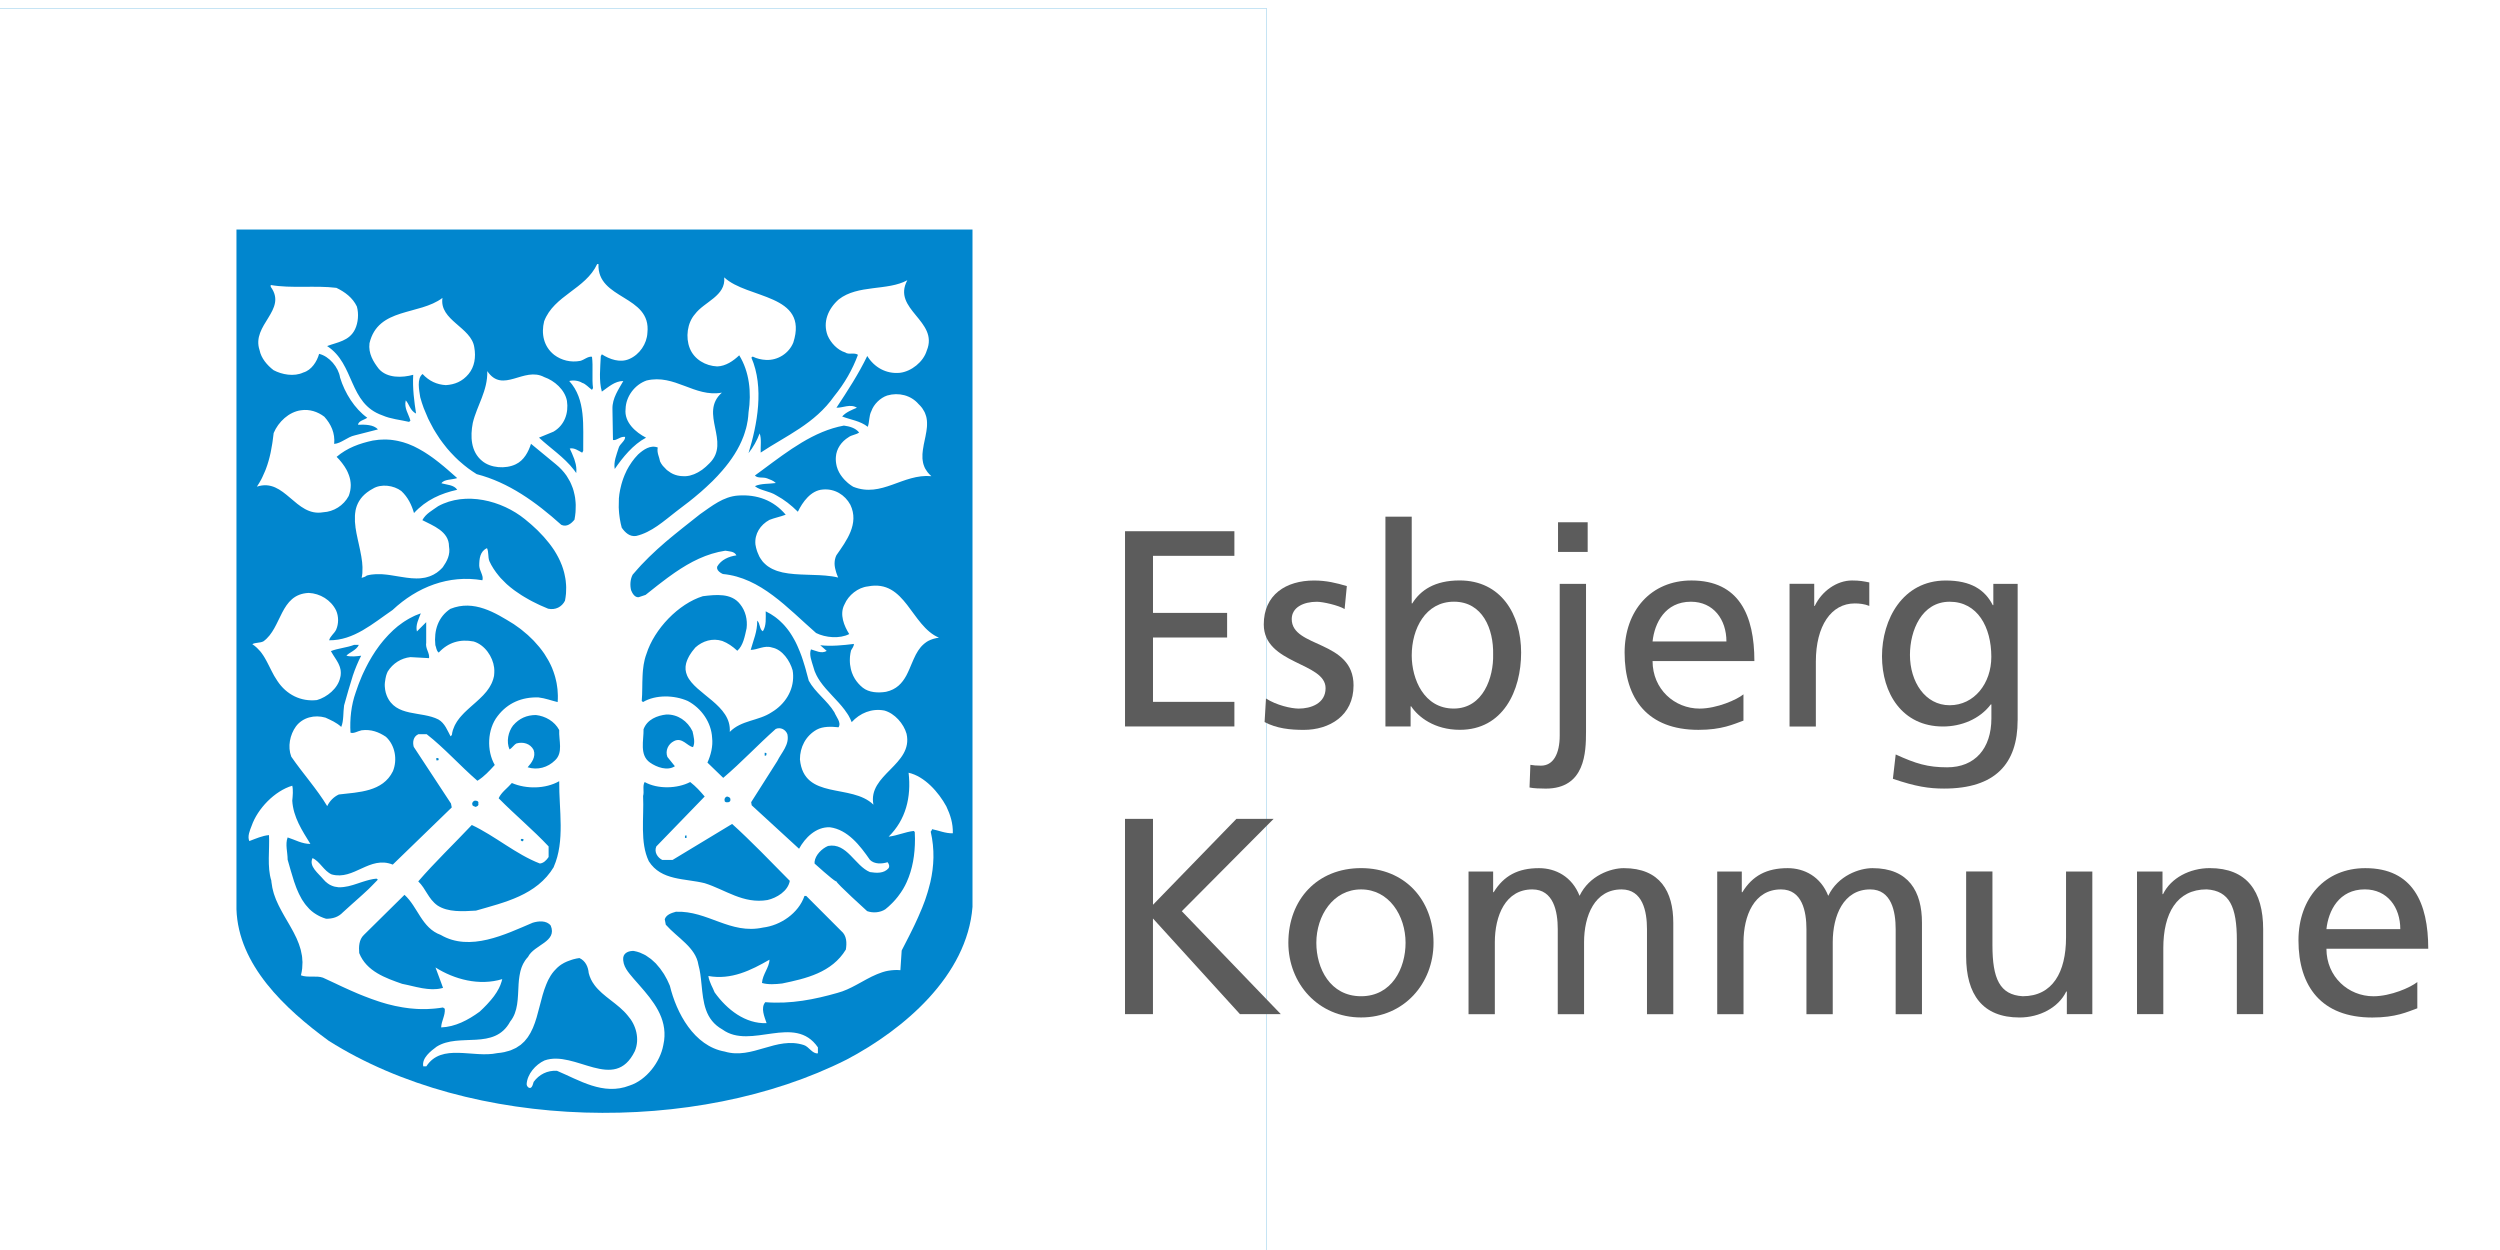<svg width="300" height="150" viewBox="0 0 300 150" fill="none" xmlns="http://www.w3.org/2000/svg">
<rect x="0" y="0" width="300" height="150" fill="#333333" stroke="none"/>
<g clip-path="url(#clip0_1862_243)">
<rect width="300" height="150" fill="white"/>
<rect width="159" height="159" transform="translate(-7 1)" fill="#0186CE"/>
<path d="M-7 1H152V160H-7V1ZM28.375 27.544V109.107C28.593 115.806 34.171 121.035 39.45 124.899C56.62 135.737 83.513 136.267 101.611 127.143C108.473 123.528 116.052 117.084 116.7 108.826V88.505V68.185V27.544H28.375Z" fill="white"/>
<path d="M111.823 99.495C112.633 99.651 113.468 100.025 114.34 99.994C114.372 98.785 114.029 97.757 113.561 96.766C112.633 95.058 110.95 93.163 109.031 92.727C109.373 95.675 108.688 98.38 106.637 100.399C107.691 100.274 108.594 99.838 109.648 99.713L109.772 99.838C109.785 100.106 109.791 100.374 109.797 100.642C109.797 100.661 109.797 100.686 109.797 100.704C109.797 102.549 109.51 104.294 108.806 105.846C108.682 106.127 108.538 106.401 108.382 106.663C108.382 106.675 108.37 106.681 108.364 106.694C108.202 106.962 108.027 107.223 107.834 107.473C107.797 107.523 107.765 107.566 107.728 107.616C107.535 107.859 107.335 108.096 107.111 108.32C107.074 108.364 107.03 108.401 106.986 108.445C106.749 108.682 106.506 108.906 106.232 109.118C105.609 109.523 104.743 109.585 104.057 109.336C104.057 109.336 100.361 105.989 100.361 105.753H100.299C99.919 105.591 97.75 103.627 97.75 103.627V103.409C97.843 102.605 98.623 101.826 99.364 101.515C101.633 101.078 102.592 103.908 104.394 104.649C105.173 104.774 106.07 104.836 106.631 104.182C106.787 103.933 106.662 103.652 106.506 103.465C105.821 103.683 104.923 103.715 104.394 103.185C103.216 101.477 101.726 99.551 99.582 99.271C97.906 99.209 96.603 100.542 95.886 101.851L90.203 96.635L90.14 96.261L93.275 91.325C93.774 90.303 94.765 89.368 94.484 88.096C94.266 87.535 93.649 87.224 93.088 87.473C90.913 89.399 88.987 91.481 86.787 93.344L84.893 91.512C85.298 90.608 85.572 89.555 85.454 88.533C85.36 86.7 84.182 84.993 82.537 84.12C80.923 83.403 78.685 83.341 77.165 84.245L77.009 84.12C77.052 83.621 77.065 83.104 77.071 82.593C77.077 82.101 77.083 81.608 77.108 81.122C77.108 81.004 77.121 80.885 77.127 80.761C77.133 80.655 77.139 80.549 77.152 80.443C77.165 80.306 77.183 80.175 77.202 80.038C77.214 79.944 77.221 79.851 77.239 79.757C77.264 79.614 77.295 79.471 77.326 79.327C77.345 79.253 77.358 79.172 77.376 79.097C77.432 78.885 77.495 78.673 77.576 78.467C78.511 75.488 81.427 72.441 84.344 71.543C85.896 71.356 87.76 71.138 88.813 72.503C89.467 73.313 89.716 74.366 89.592 75.388C89.374 76.355 89.187 77.47 88.476 78.093C87.915 77.564 87.329 77.165 86.675 76.915C85.497 76.541 84.313 76.915 83.447 77.695C83.303 77.856 83.172 78.019 83.06 78.174C83.023 78.224 82.992 78.274 82.954 78.324C82.879 78.424 82.811 78.53 82.755 78.629C82.718 78.685 82.693 78.742 82.661 78.798C82.612 78.885 82.568 78.972 82.531 79.059C82.506 79.115 82.481 79.172 82.462 79.221C82.431 79.302 82.4 79.39 82.375 79.465C82.362 79.514 82.344 79.57 82.331 79.62C82.312 79.701 82.3 79.782 82.287 79.863C82.287 79.907 82.275 79.957 82.269 80.001C82.269 80.088 82.269 80.175 82.269 80.262C82.269 80.293 82.269 80.325 82.269 80.362C82.281 80.48 82.3 80.593 82.331 80.705C82.331 80.723 82.344 80.748 82.35 80.767C82.375 80.854 82.406 80.948 82.443 81.035C82.443 81.041 82.443 81.054 82.45 81.06C83.428 83.304 87.797 84.619 87.573 87.828C88.969 86.401 91.019 86.526 92.602 85.466C94.191 84.519 95.232 82.886 95.176 81.06C95.176 80.854 95.151 80.649 95.114 80.437C94.802 79.321 93.905 77.95 92.658 77.707C91.73 77.395 90.888 77.987 90.084 77.987C90.396 76.841 90.894 75.781 90.863 74.479C91.237 74.79 91.112 75.532 91.543 75.75C91.979 75.096 91.885 74.136 91.885 73.357C92.091 73.457 92.284 73.562 92.471 73.675C92.534 73.712 92.596 73.756 92.652 73.793C92.77 73.868 92.895 73.949 93.007 74.03C93.076 74.08 93.138 74.136 93.207 74.186C93.306 74.26 93.406 74.341 93.493 74.422C93.562 74.479 93.624 74.541 93.686 74.603C93.774 74.684 93.861 74.765 93.936 74.846C93.998 74.915 94.06 74.983 94.123 75.046C94.198 75.127 94.272 75.214 94.341 75.301C94.403 75.37 94.459 75.445 94.515 75.519C94.584 75.607 94.653 75.694 94.715 75.787C94.771 75.862 94.821 75.943 94.871 76.018C94.933 76.112 94.989 76.199 95.045 76.292C95.095 76.373 95.145 76.454 95.188 76.535C95.245 76.629 95.294 76.728 95.35 76.822C95.394 76.903 95.438 76.984 95.481 77.071C95.531 77.171 95.581 77.271 95.625 77.37C95.662 77.451 95.706 77.539 95.737 77.62C95.781 77.726 95.824 77.825 95.868 77.931C95.905 78.019 95.936 78.1 95.974 78.181C96.017 78.287 96.055 78.399 96.098 78.505C96.129 78.586 96.161 78.667 96.192 78.754C96.229 78.872 96.273 78.985 96.31 79.103C96.335 79.178 96.36 79.259 96.385 79.334C96.429 79.471 96.466 79.602 96.51 79.739C96.528 79.795 96.547 79.857 96.566 79.913C96.622 80.1 96.678 80.287 96.728 80.474C96.728 80.48 96.728 80.487 96.728 80.493C96.84 80.892 96.946 81.291 97.052 81.683C97.831 83.11 99.283 84.076 100.124 85.472C100.343 86.033 100.997 86.713 100.623 87.274C99.757 87.18 98.76 87.149 98.012 87.554C96.678 88.302 95.992 89.667 95.992 91.125C96.46 96.061 102.169 93.98 104.811 96.56C104.094 92.926 109.623 91.78 108.787 88.053C108.445 86.844 107.36 85.597 106.114 85.261C104.593 84.98 103.197 85.572 102.2 86.657C102.1 86.395 101.982 86.139 101.838 85.89C101.739 85.716 101.62 85.553 101.502 85.391C101.452 85.323 101.408 85.248 101.358 85.18C100.473 84.002 99.246 82.967 98.411 81.758C98.404 81.746 98.398 81.739 98.392 81.727C98.236 81.496 98.087 81.259 97.968 81.01C97.918 80.904 97.868 80.798 97.825 80.692C97.8 80.636 97.775 80.58 97.75 80.518C97.688 80.35 97.638 80.181 97.594 80.007C97.407 79.352 97.064 78.579 97.314 77.925C97.906 78.081 98.554 78.486 99.208 78.112L98.429 77.427C99.669 77.582 101.253 77.427 102.468 77.271C102.468 77.582 102.25 77.8 102.125 78.05C102.063 78.293 102.025 78.536 102 78.773C101.994 78.847 101.994 78.922 101.988 78.997C101.982 79.165 101.975 79.327 101.988 79.489C101.988 79.57 102 79.651 102.007 79.733C102.025 79.894 102.05 80.05 102.088 80.206C102.1 80.275 102.113 80.35 102.138 80.418C102.194 80.63 102.268 80.842 102.368 81.047V81.06C102.43 81.197 102.505 81.328 102.586 81.459C102.829 81.845 103.141 82.207 103.527 82.518C104.275 83.11 105.36 83.173 106.319 83.017C107.578 82.743 108.264 81.976 108.763 81.06C108.819 80.96 108.868 80.854 108.918 80.748C108.918 80.742 108.925 80.73 108.931 80.723C109.012 80.561 109.087 80.393 109.155 80.231C109.174 80.187 109.193 80.138 109.211 80.094C109.274 79.944 109.342 79.789 109.404 79.639C109.473 79.483 109.535 79.334 109.604 79.178C109.623 79.134 109.641 79.091 109.66 79.053C109.729 78.897 109.803 78.748 109.878 78.598C109.878 78.586 109.891 78.579 109.891 78.567C109.972 78.417 110.053 78.274 110.146 78.131C110.171 78.093 110.19 78.062 110.215 78.025C110.308 77.888 110.402 77.757 110.508 77.632C110.508 77.632 110.514 77.626 110.52 77.62C110.626 77.495 110.751 77.383 110.875 77.271C110.906 77.246 110.938 77.215 110.975 77.19C111.106 77.084 111.243 76.99 111.399 76.903C111.399 76.903 111.399 76.903 111.405 76.903C111.561 76.822 111.735 76.753 111.916 76.691C111.96 76.679 112.01 76.66 112.059 76.647C112.253 76.591 112.452 76.548 112.676 76.523C109.323 75.096 108.669 69.474 104.138 70.371C102.96 70.496 101.807 71.425 101.346 72.515C100.692 73.725 101.315 75.152 101.907 76.087C100.76 76.679 99.052 76.523 97.931 75.962C94.484 72.952 91.287 69.318 86.75 68.882C86.663 68.844 86.55 68.788 86.444 68.714C86.332 68.639 86.22 68.539 86.145 68.427C86.145 68.421 86.133 68.415 86.127 68.402C86.095 68.352 86.083 68.302 86.064 68.246C86.064 68.234 86.052 68.221 86.052 68.203C86.039 68.134 86.052 68.059 86.07 67.978C86.538 67.168 87.466 66.769 88.37 66.644C88.121 66.146 87.529 66.177 87.037 66.084C84.799 66.42 82.848 67.43 80.997 68.701C80.972 68.72 80.941 68.739 80.916 68.757C80.38 69.125 79.857 69.518 79.34 69.916C79.196 70.022 79.059 70.135 78.916 70.241C78.43 70.621 77.95 71.001 77.47 71.387L76.629 71.668C76.161 71.699 75.881 71.2 75.731 70.826C75.575 70.203 75.638 69.493 75.918 68.963C76.117 68.726 76.323 68.496 76.529 68.265C76.666 68.109 76.797 67.96 76.94 67.81C77.115 67.629 77.289 67.448 77.464 67.274C77.607 67.131 77.744 66.987 77.887 66.844C78.068 66.669 78.255 66.495 78.442 66.32C78.585 66.189 78.729 66.052 78.872 65.915C79.065 65.741 79.265 65.573 79.458 65.398C79.601 65.273 79.738 65.149 79.882 65.024C80.094 64.843 80.306 64.669 80.517 64.494C80.648 64.388 80.779 64.276 80.91 64.17C81.159 63.971 81.403 63.771 81.652 63.572C81.751 63.491 81.851 63.41 81.945 63.335C82.636 62.78 83.328 62.245 84.008 61.702C85.435 60.711 86.8 59.59 88.57 59.465C90.838 59.309 92.82 60.026 94.285 61.765C93.63 62.014 92.951 62.139 92.328 62.388C91.243 62.98 90.527 64.064 90.651 65.336C90.695 65.622 90.763 65.884 90.844 66.127C90.869 66.208 90.907 66.277 90.932 66.352C90.994 66.507 91.056 66.657 91.125 66.794C91.169 66.875 91.218 66.944 91.262 67.018C91.337 67.137 91.412 67.249 91.493 67.349C91.549 67.417 91.605 67.48 91.667 67.542C91.754 67.635 91.848 67.723 91.941 67.797C92.01 67.854 92.072 67.903 92.141 67.953C92.247 68.028 92.353 68.09 92.459 68.153C92.534 68.19 92.602 68.234 92.677 68.271C92.795 68.327 92.926 68.383 93.051 68.433C93.119 68.458 93.188 68.489 93.263 68.514C93.418 68.564 93.574 68.608 93.736 68.645C93.792 68.658 93.842 68.676 93.898 68.689C93.905 68.689 93.917 68.689 93.923 68.695C95.718 69.081 97.918 68.882 99.751 69.15C99.769 69.15 99.794 69.15 99.819 69.156C100.081 69.194 100.336 69.243 100.579 69.306C100.498 69.112 100.411 68.907 100.343 68.683C100.293 68.539 100.255 68.39 100.224 68.234C100.218 68.196 100.212 68.159 100.199 68.115C100.174 67.966 100.149 67.81 100.149 67.66C100.149 67.654 100.149 67.648 100.149 67.642C100.149 67.486 100.162 67.336 100.187 67.187C100.187 67.149 100.199 67.112 100.212 67.075C100.249 66.925 100.293 66.775 100.368 66.632C101.577 64.893 103.128 62.843 102.044 60.574C101.39 59.365 100.149 58.617 98.753 58.742C97.295 58.835 96.298 60.263 95.743 61.409C94.933 60.605 94.098 59.951 93.169 59.452C92.359 58.923 91.181 58.86 90.589 58.337C91.337 57.994 92.266 58.087 93.101 57.963C92.789 57.651 92.415 57.558 92.047 57.402C91.58 57.215 90.901 57.433 90.589 57.059C90.901 56.835 91.212 56.604 91.524 56.374C91.543 56.361 91.561 56.342 91.58 56.33C94.621 54.08 97.656 51.737 101.265 51.07C101.944 51.163 102.661 51.35 103.097 51.905C102.692 52.185 102.2 52.185 101.826 52.466C100.96 52.996 100.368 53.862 100.305 54.828C100.287 55.002 100.293 55.171 100.305 55.339C100.305 55.383 100.311 55.426 100.318 55.47C100.336 55.613 100.355 55.75 100.392 55.888C100.392 55.912 100.399 55.931 100.405 55.956C100.436 56.087 100.48 56.212 100.53 56.336C100.536 56.355 100.548 56.367 100.555 56.386C100.636 56.586 100.735 56.772 100.854 56.953C100.872 56.978 100.891 57.003 100.91 57.034C101.016 57.184 101.122 57.327 101.246 57.464C101.29 57.514 101.34 57.564 101.383 57.614C101.489 57.726 101.608 57.832 101.72 57.932C101.77 57.975 101.813 58.013 101.87 58.056C102.038 58.187 102.206 58.306 102.387 58.412C105.802 59.776 108.32 56.828 111.767 57.14C111.598 56.997 111.461 56.847 111.336 56.698C111.299 56.648 111.268 56.598 111.231 56.554C111.156 56.455 111.087 56.349 111.031 56.243C110.994 56.174 110.963 56.106 110.931 56.037C110.888 55.937 110.857 55.844 110.825 55.744C110.801 55.676 110.782 55.601 110.769 55.532C110.744 55.432 110.732 55.327 110.719 55.227C110.713 55.158 110.701 55.09 110.695 55.015C110.688 54.909 110.688 54.797 110.695 54.691C110.695 54.622 110.695 54.56 110.695 54.491C110.701 54.367 110.713 54.248 110.732 54.124C110.732 54.068 110.744 54.011 110.751 53.955C110.776 53.787 110.807 53.613 110.838 53.444C110.838 53.438 110.838 53.426 110.838 53.419C110.882 53.189 110.931 52.965 110.981 52.734C111.006 52.603 111.037 52.478 111.062 52.347C111.075 52.273 111.087 52.204 111.1 52.129C111.125 52.017 111.143 51.905 111.162 51.793C111.174 51.718 111.181 51.643 111.193 51.568C111.206 51.462 111.218 51.356 111.231 51.251C111.231 51.176 111.237 51.095 111.243 51.02C111.243 50.914 111.243 50.814 111.243 50.708C111.243 50.634 111.237 50.559 111.231 50.478C111.218 50.378 111.206 50.272 111.187 50.172C111.174 50.098 111.162 50.029 111.137 49.954C111.112 49.848 111.069 49.749 111.031 49.649C111.006 49.58 110.981 49.512 110.95 49.449C110.894 49.337 110.825 49.231 110.757 49.125C110.719 49.069 110.688 49.013 110.651 48.957C110.526 48.795 110.389 48.639 110.221 48.483C109.317 47.43 107.828 47.056 106.463 47.461C105.628 47.742 104.849 48.515 104.568 49.325C104.257 49.917 104.35 50.627 104.132 51.219C103.234 50.503 102.081 50.378 101.059 49.979C101.527 49.449 102.206 49.2 102.829 48.926C102.05 48.427 101.122 48.957 100.374 48.926C101.707 46.907 103.041 44.856 104.07 42.718C104.911 44.083 106.338 44.894 107.983 44.738C109.348 44.582 110.807 43.435 111.212 42.07C112.701 38.499 106.986 37.134 108.881 33.626C106.519 34.928 102.954 34.124 100.654 35.925C99.383 37.041 98.697 38.655 99.32 40.275C99.694 41.142 100.498 42.014 101.433 42.295C101.838 42.606 102.518 42.264 102.954 42.575C102.3 44.345 101.34 46.022 100.1 47.542C97.769 50.864 94.322 52.291 91.281 54.311C91.25 53.625 91.405 52.634 91.156 52.011C90.844 52.852 90.377 53.687 89.822 54.373C90.876 50.958 91.717 46.483 90.165 42.912L90.321 42.787C90.82 43.036 91.343 43.161 91.935 43.192C93.331 43.255 94.665 42.413 95.195 41.111C97.089 35.24 89.667 35.894 86.906 33.283C87.124 35.52 84.512 36.199 83.397 37.695C82.468 38.748 82.25 40.487 82.774 41.796C83.303 43.13 84.668 43.909 86.064 43.971C87.086 43.94 87.99 43.317 88.707 42.638C89.916 44.594 90.196 47.075 89.822 49.499C89.804 49.83 89.772 50.154 89.723 50.471C89.716 50.534 89.698 50.596 89.685 50.658C89.642 50.914 89.592 51.17 89.523 51.419C89.511 51.462 89.492 51.506 89.48 51.55C89.405 51.818 89.324 52.08 89.23 52.335C89.23 52.347 89.218 52.366 89.212 52.379C88.657 53.862 87.76 55.221 86.681 56.467C86.307 56.903 85.915 57.321 85.503 57.732C85.472 57.763 85.435 57.801 85.397 57.832C84.974 58.243 84.537 58.648 84.095 59.035C84.07 59.06 84.045 59.078 84.02 59.097C83.565 59.49 83.098 59.876 82.63 60.244C82.618 60.256 82.605 60.263 82.593 60.269C82.113 60.649 81.633 61.011 81.159 61.366C79.639 62.544 78.18 63.884 76.348 64.314C75.569 64.438 75.014 63.908 74.609 63.323C74.516 62.98 74.441 62.637 74.385 62.288C74.366 62.182 74.354 62.076 74.341 61.977C74.304 61.721 74.279 61.459 74.266 61.204C74.26 61.098 74.254 60.986 74.248 60.88C74.242 60.562 74.248 60.244 74.266 59.92C74.266 59.882 74.266 59.845 74.266 59.814C74.291 59.465 74.347 59.11 74.416 58.767C74.435 58.667 74.46 58.574 74.484 58.474C74.541 58.218 74.609 57.969 74.69 57.72C74.721 57.614 74.759 57.514 74.796 57.408C74.896 57.128 75.014 56.853 75.145 56.586C75.17 56.536 75.189 56.48 75.214 56.43C75.376 56.112 75.569 55.806 75.775 55.507C75.793 55.482 75.8 55.457 75.818 55.439C76.043 55.121 76.292 54.822 76.566 54.541C77.214 53.949 78.056 53.363 78.928 53.7C78.804 54.354 79.115 54.816 79.209 55.376C79.296 55.557 79.408 55.738 79.539 55.9C79.583 55.956 79.639 56 79.689 56.056C79.782 56.162 79.882 56.274 79.988 56.367C79.988 56.367 79.994 56.38 80 56.38C80.1 56.467 80.212 56.536 80.318 56.61C80.38 56.648 80.43 56.698 80.493 56.735C80.673 56.841 80.854 56.928 81.035 56.984C81.216 57.047 81.396 57.084 81.571 57.109C81.621 57.115 81.671 57.121 81.72 57.128C81.851 57.14 81.982 57.146 82.113 57.146C82.157 57.146 82.206 57.146 82.25 57.146C82.418 57.134 82.58 57.115 82.749 57.078C82.761 57.078 82.78 57.065 82.799 57.065C82.948 57.028 83.091 56.984 83.228 56.928C83.272 56.91 83.316 56.891 83.366 56.872C83.484 56.822 83.603 56.766 83.715 56.704C83.752 56.685 83.789 56.666 83.827 56.642C83.964 56.56 84.101 56.48 84.232 56.386C84.238 56.386 84.244 56.374 84.251 56.374C84.357 56.299 84.463 56.212 84.562 56.124C84.612 56.087 84.662 56.05 84.706 56.006C84.855 55.875 84.999 55.738 85.136 55.594C87.747 53.021 83.833 49.605 86.625 47.118C83.335 47.711 80.972 44.85 77.588 45.66C76.161 46.159 75.102 47.586 75.07 49.075C74.883 50.69 76.311 51.899 77.526 52.522C75.974 53.332 74.703 54.915 73.768 56.28C73.612 55.414 73.986 54.572 74.235 53.762C74.36 53.264 75.045 52.921 75.014 52.428C74.422 52.335 74.023 52.896 73.556 52.802L73.494 49.075C73.462 47.773 74.242 46.713 74.796 45.722C73.774 45.722 73.026 46.439 72.222 46.994C71.848 45.691 72.035 44.108 72.097 42.737L72.222 42.519C73.151 43.111 74.397 43.572 75.513 43.08C76.753 42.55 77.626 41.248 77.688 39.945C78.187 35.383 71.636 36 71.817 31.687H71.661C70.265 34.697 66.476 35.445 65.298 38.549C64.924 40.039 65.236 41.59 66.507 42.588C67.38 43.242 68.495 43.523 69.642 43.304C70.109 43.18 70.546 42.743 71.038 42.806C71.194 44.015 71.007 45.442 71.163 46.564L71.038 46.782C70.633 46.502 70.29 46.065 69.86 45.941C69.424 45.66 68.745 45.598 68.308 45.722C70.328 47.929 69.954 51.126 69.985 54.105L69.86 54.323C69.393 54.074 68.894 53.7 68.371 53.825C68.452 54.005 68.539 54.186 68.62 54.367C68.632 54.398 68.645 54.429 68.657 54.454C68.738 54.635 68.813 54.822 68.882 55.009C68.894 55.04 68.907 55.077 68.919 55.108C68.981 55.295 69.037 55.489 69.081 55.676C69.081 55.707 69.094 55.732 69.1 55.763C69.137 55.962 69.168 56.168 69.168 56.38C69.168 56.511 69.168 56.635 69.15 56.766C69.062 56.635 68.963 56.505 68.869 56.38C67.691 54.853 66.027 53.775 64.681 52.516L66.42 51.799C67.754 51.02 68.252 49.562 68.034 48.103C67.785 46.77 66.544 45.679 65.304 45.249C62.849 43.946 60.337 47.299 58.474 44.532C58.536 46.894 57.233 48.664 56.735 50.746C56.423 52.36 56.486 54.192 57.85 55.308C58.873 56.174 60.674 56.299 61.889 55.713C62.88 55.245 63.41 54.223 63.721 53.257L66.7 55.713C66.956 55.919 67.186 56.137 67.398 56.361C67.604 56.586 67.797 56.816 67.966 57.059C68.022 57.14 68.065 57.221 68.115 57.302C68.215 57.464 68.314 57.626 68.402 57.795C68.452 57.894 68.495 57.994 68.539 58.094C68.607 58.249 68.676 58.412 68.732 58.574C68.769 58.68 68.801 58.792 68.832 58.898C68.875 59.06 68.919 59.228 68.95 59.39C68.975 59.502 68.994 59.614 69.013 59.727C69.037 59.901 69.056 60.076 69.069 60.256C69.075 60.368 69.087 60.474 69.087 60.587C69.087 60.78 69.087 60.979 69.075 61.179C69.075 61.272 69.075 61.366 69.062 61.465C69.037 61.758 68.994 62.057 68.938 62.357C68.564 62.824 68.009 63.285 67.355 62.98C64.282 60.219 61.023 57.888 57.202 56.897C56.847 56.679 56.51 56.442 56.174 56.199C56.006 56.074 55.837 55.944 55.675 55.806C55.463 55.638 55.258 55.464 55.065 55.283C54.909 55.14 54.759 54.996 54.609 54.847C54.416 54.66 54.236 54.467 54.055 54.267C53.918 54.111 53.774 53.955 53.644 53.8C53.469 53.594 53.307 53.382 53.145 53.164C53.02 53.002 52.902 52.84 52.783 52.672C52.628 52.447 52.484 52.217 52.335 51.98C52.229 51.812 52.123 51.649 52.029 51.481C51.886 51.232 51.761 50.983 51.63 50.727C51.549 50.565 51.462 50.403 51.381 50.241C51.25 49.961 51.138 49.674 51.02 49.387C50.964 49.25 50.901 49.107 50.845 48.969C50.689 48.539 50.546 48.109 50.428 47.673C50.303 46.832 49.991 45.436 50.708 44.881C51.487 45.722 52.416 46.153 53.5 46.215C54.553 46.153 55.488 45.779 56.23 44.881C56.947 44.015 57.127 42.862 56.916 41.684C56.573 39.26 52.69 38.456 53.095 35.751C50.303 37.864 45.361 36.866 44.339 41.185C44.183 42.426 44.806 43.423 45.454 44.258C46.445 45.405 48.278 45.342 49.586 44.975C49.493 46.62 49.711 48.203 49.929 49.63C49.212 49.287 49.088 48.452 48.689 48.047C48.471 49.007 49.032 49.661 49.25 50.471L49.094 50.627C48.041 50.378 46.888 50.285 45.897 49.848C41.796 48.421 42.606 43.697 39.253 41.528C40.462 41.061 41.92 40.936 42.606 39.509C42.98 38.73 43.073 37.645 42.824 36.779C42.325 35.726 41.397 35.04 40.369 34.542C37.913 34.23 34.903 34.635 32.485 34.199V34.417C34.535 37.209 30.123 38.979 31.151 42.027C31.338 42.986 32.055 43.828 32.827 44.42C33.818 44.95 35.283 45.23 36.399 44.7C37.389 44.42 38.044 43.367 38.293 42.463C39.502 42.743 40.624 44.077 40.811 45.317C41.372 47.15 42.55 49.044 44.071 50.129C43.697 50.409 43.048 50.471 42.955 50.97C43.759 50.939 44.85 50.939 45.348 51.531L42.556 52.248C41.69 52.435 40.942 53.208 40.101 53.27C40.225 51.967 39.727 50.908 38.923 50.01C38.112 49.387 37.121 49.082 36.131 49.231C34.672 49.418 33.401 50.627 32.84 51.961C32.803 52.304 32.759 52.64 32.709 52.983C32.697 53.077 32.678 53.176 32.665 53.27C32.628 53.525 32.578 53.781 32.528 54.036C32.51 54.136 32.491 54.23 32.472 54.329C32.329 54.996 32.148 55.651 31.905 56.286C31.874 56.374 31.837 56.461 31.799 56.548C31.706 56.785 31.6 57.016 31.488 57.246C31.444 57.333 31.4 57.427 31.357 57.514C31.195 57.813 31.02 58.112 30.827 58.399C34.18 57.283 35.451 62.064 38.773 61.472C40.044 61.409 41.229 60.668 41.846 59.515C41.92 59.322 41.97 59.135 42.014 58.941C42.02 58.898 42.033 58.86 42.039 58.817C42.07 58.63 42.089 58.449 42.089 58.262C42.089 58.231 42.089 58.2 42.089 58.169C42.089 58 42.064 57.832 42.039 57.67C42.039 57.639 42.033 57.608 42.026 57.576C41.989 57.396 41.939 57.215 41.877 57.04C41.864 57.003 41.852 56.966 41.833 56.928C41.765 56.754 41.696 56.579 41.603 56.411C41.603 56.411 41.603 56.398 41.596 56.398C41.596 56.398 41.596 56.398 41.596 56.392C41.596 56.386 41.584 56.374 41.578 56.367C41.447 56.118 41.291 55.888 41.117 55.657C41.073 55.594 41.029 55.538 40.979 55.476C40.799 55.245 40.605 55.027 40.394 54.822C41.665 53.737 43.154 53.208 44.744 52.865C44.987 52.821 45.224 52.79 45.46 52.771C45.541 52.765 45.616 52.765 45.691 52.759C45.847 52.753 46.003 52.74 46.158 52.74C46.246 52.74 46.333 52.74 46.42 52.746C46.564 52.746 46.701 52.759 46.838 52.771C46.925 52.778 47.019 52.79 47.106 52.802C47.243 52.821 47.374 52.84 47.505 52.865C47.592 52.883 47.679 52.896 47.76 52.915C47.897 52.946 48.028 52.977 48.165 53.014C48.24 53.033 48.321 53.058 48.402 53.077C48.552 53.12 48.701 53.176 48.851 53.226C48.907 53.245 48.969 53.264 49.025 53.289C49.231 53.37 49.43 53.451 49.63 53.544C49.673 53.563 49.717 53.588 49.755 53.606C49.91 53.681 50.066 53.756 50.216 53.843C50.291 53.881 50.359 53.924 50.428 53.962C50.552 54.03 50.671 54.099 50.795 54.174C50.87 54.223 50.951 54.267 51.026 54.317C51.138 54.392 51.257 54.46 51.369 54.541C51.444 54.591 51.525 54.647 51.599 54.697C51.712 54.778 51.824 54.853 51.936 54.934C52.011 54.99 52.079 55.04 52.154 55.096C52.272 55.183 52.385 55.27 52.503 55.364C52.565 55.414 52.634 55.464 52.696 55.514C52.833 55.626 52.97 55.738 53.108 55.85C53.145 55.881 53.189 55.912 53.226 55.944C53.394 56.087 53.569 56.23 53.737 56.38C54.117 56.71 54.491 57.04 54.865 57.371C54.211 57.589 53.282 57.495 52.97 57.994C53.625 58.181 54.491 58.181 54.865 58.773C52.908 59.209 51.138 59.982 49.68 61.565C49.399 60.605 48.963 59.67 48.159 58.923C47.255 58.237 45.735 58.025 44.744 58.642C44.494 58.773 44.276 58.916 44.077 59.066C44.064 59.078 44.046 59.085 44.033 59.097C43.846 59.24 43.684 59.39 43.535 59.546C43.516 59.565 43.497 59.583 43.485 59.602C43.348 59.752 43.229 59.914 43.13 60.076C43.117 60.1 43.098 60.126 43.086 60.144C42.992 60.306 42.911 60.468 42.843 60.643C42.83 60.668 42.824 60.699 42.812 60.724C42.749 60.892 42.706 61.066 42.668 61.247C42.668 61.272 42.656 61.303 42.656 61.334C42.625 61.515 42.6 61.696 42.593 61.883C42.593 61.908 42.593 61.939 42.593 61.964C42.587 62.157 42.593 62.35 42.593 62.544C42.593 62.569 42.593 62.587 42.593 62.612C42.606 62.812 42.631 63.017 42.656 63.223C42.656 63.235 42.656 63.254 42.656 63.267C42.687 63.478 42.724 63.69 42.762 63.902C42.762 63.908 42.762 63.915 42.762 63.921C42.805 64.139 42.849 64.357 42.899 64.575C42.899 64.594 42.905 64.613 42.911 64.638C42.961 64.862 43.011 65.086 43.061 65.311C43.111 65.523 43.154 65.735 43.198 65.947C43.204 65.978 43.211 66.009 43.217 66.04C43.26 66.246 43.298 66.451 43.335 66.657C43.335 66.688 43.348 66.719 43.354 66.751C43.391 66.956 43.416 67.156 43.441 67.355C43.441 67.386 43.447 67.411 43.454 67.442C43.478 67.642 43.491 67.841 43.497 68.041C43.497 68.066 43.497 68.09 43.497 68.115C43.497 68.315 43.497 68.514 43.485 68.707C43.485 68.726 43.485 68.745 43.485 68.763C43.466 68.957 43.441 69.15 43.398 69.343C43.616 69.281 43.834 69.219 44.021 69.063C44.202 69.013 44.382 68.975 44.563 68.951C44.625 68.944 44.688 68.938 44.75 68.932C44.875 68.919 44.993 68.907 45.118 68.901C45.192 68.901 45.267 68.901 45.342 68.901C45.454 68.901 45.573 68.901 45.685 68.901C45.76 68.901 45.841 68.913 45.922 68.913C46.034 68.919 46.152 68.932 46.264 68.944C46.345 68.951 46.42 68.963 46.501 68.969C46.62 68.982 46.738 69 46.856 69.019C46.931 69.031 47.006 69.044 47.087 69.056C47.23 69.081 47.374 69.1 47.517 69.125C47.611 69.138 47.698 69.156 47.791 69.169C47.935 69.194 48.078 69.212 48.215 69.237C48.315 69.256 48.408 69.268 48.508 69.281C48.602 69.293 48.701 69.312 48.795 69.324C48.913 69.337 49.025 69.349 49.144 69.362C49.218 69.368 49.293 69.38 49.368 69.387C49.555 69.399 49.742 69.412 49.923 69.412C49.96 69.412 49.991 69.412 50.029 69.412C50.178 69.412 50.328 69.412 50.471 69.393C50.534 69.393 50.602 69.374 50.664 69.368C50.783 69.356 50.895 69.337 51.007 69.318C51.082 69.306 51.151 69.281 51.219 69.262C51.325 69.237 51.425 69.206 51.531 69.169C51.605 69.144 51.674 69.112 51.749 69.081C51.849 69.038 51.942 68.994 52.042 68.944C52.117 68.907 52.185 68.863 52.254 68.813C52.304 68.782 52.353 68.757 52.403 68.726C52.459 68.689 52.509 68.639 52.559 68.602C52.603 68.564 52.653 68.533 52.696 68.496C52.846 68.371 52.989 68.234 53.133 68.072C53.631 67.355 54.067 66.582 53.88 65.554C53.88 63.753 51.923 63.067 50.683 62.419C51.088 61.64 51.892 61.241 52.578 60.742C55.868 58.941 60.219 60.057 62.98 62.294C63.223 62.487 63.459 62.687 63.696 62.893C63.759 62.949 63.821 63.005 63.883 63.061C64.076 63.235 64.263 63.41 64.45 63.584C64.494 63.628 64.538 63.672 64.581 63.715C64.799 63.933 65.011 64.152 65.217 64.382C65.261 64.432 65.311 64.488 65.354 64.538C65.516 64.725 65.672 64.912 65.828 65.105C65.878 65.167 65.927 65.23 65.977 65.292C66.158 65.535 66.339 65.778 66.501 66.028C66.52 66.052 66.532 66.084 66.551 66.109C66.694 66.333 66.825 66.564 66.95 66.8C66.987 66.875 67.024 66.944 67.062 67.018C67.174 67.243 67.28 67.467 67.367 67.704C67.386 67.748 67.405 67.791 67.423 67.835C67.523 68.103 67.61 68.377 67.685 68.658C67.71 68.745 67.729 68.832 67.747 68.926C67.785 69.081 67.816 69.243 67.841 69.399C67.859 69.499 67.872 69.599 67.885 69.692C67.903 69.854 67.916 70.016 67.928 70.178C67.928 70.278 67.941 70.371 67.941 70.471C67.941 70.652 67.941 70.826 67.928 71.013C67.928 71.101 67.928 71.182 67.916 71.269C67.891 71.537 67.853 71.805 67.797 72.085C67.423 72.833 66.65 73.232 65.778 73.045C65.466 72.921 65.155 72.783 64.837 72.64C64.737 72.596 64.637 72.547 64.538 72.497C64.32 72.391 64.101 72.285 63.883 72.173C63.765 72.11 63.653 72.048 63.534 71.986C63.329 71.874 63.123 71.755 62.917 71.63C62.805 71.562 62.693 71.493 62.581 71.425C62.356 71.281 62.145 71.132 61.926 70.982C61.845 70.92 61.758 70.864 61.671 70.802C61.378 70.583 61.097 70.353 60.829 70.116C60.78 70.072 60.73 70.016 60.68 69.973C60.468 69.773 60.262 69.567 60.069 69.356C59.988 69.268 59.913 69.175 59.839 69.081C59.627 68.826 59.427 68.558 59.246 68.277C59.234 68.259 59.221 68.24 59.209 68.221C59.028 67.935 58.86 67.642 58.723 67.33C58.536 66.832 58.661 66.246 58.442 65.778C57.601 66.152 57.508 67.05 57.508 67.891C57.514 68.034 57.551 68.178 57.595 68.321C57.639 68.464 57.701 68.602 57.757 68.745C57.776 68.788 57.788 68.838 57.807 68.882C57.819 68.919 57.832 68.951 57.844 68.988C57.857 69.031 57.869 69.075 57.882 69.119C57.888 69.15 57.9 69.181 57.906 69.212C57.913 69.262 57.919 69.306 57.919 69.349C57.919 69.374 57.919 69.399 57.919 69.424C57.919 69.493 57.907 69.561 57.882 69.63C53.843 68.944 50.054 70.44 47.106 73.201C44.744 74.815 42.45 76.866 39.496 76.834C39.621 76.336 40.119 76.024 40.337 75.563C40.649 74.846 40.649 73.98 40.337 73.263C39.714 71.992 38.412 71.213 37.047 71.15C33.569 71.306 33.849 75.345 31.612 76.959C31.207 77.177 30.621 77.084 30.278 77.302C30.472 77.427 30.64 77.564 30.796 77.707C30.846 77.757 30.895 77.807 30.945 77.856C31.045 77.956 31.145 78.062 31.238 78.168C31.288 78.231 31.338 78.299 31.388 78.361C31.469 78.467 31.544 78.573 31.612 78.685C31.656 78.754 31.699 78.823 31.743 78.897C31.812 79.01 31.88 79.128 31.942 79.246C31.98 79.315 32.017 79.383 32.055 79.458C32.129 79.595 32.198 79.733 32.267 79.87C32.335 80.001 32.404 80.138 32.466 80.268C32.516 80.368 32.566 80.462 32.615 80.561C32.709 80.742 32.803 80.917 32.896 81.091C32.896 81.097 32.902 81.104 32.908 81.11C33.027 81.316 33.151 81.515 33.282 81.708C34.367 83.353 36.106 84.226 38.031 84.008C39.24 83.665 40.549 82.612 40.824 81.309C40.842 81.234 40.861 81.166 40.873 81.091C40.88 81.047 40.873 80.998 40.886 80.954C40.892 80.892 40.898 80.823 40.898 80.761C40.898 80.68 40.898 80.605 40.886 80.524C40.88 80.462 40.873 80.399 40.861 80.343C40.849 80.269 40.824 80.194 40.805 80.119C40.786 80.063 40.774 80.001 40.749 79.944C40.724 79.87 40.686 79.801 40.655 79.726C40.63 79.67 40.605 79.62 40.581 79.564C40.543 79.489 40.499 79.415 40.456 79.346C40.425 79.296 40.4 79.246 40.369 79.197C40.319 79.115 40.269 79.034 40.213 78.953C40.15 78.854 40.088 78.754 40.02 78.654C39.988 78.598 39.951 78.548 39.92 78.492C39.845 78.374 39.776 78.249 39.708 78.131C40.581 77.788 41.603 77.726 42.5 77.383H43.061C42.781 78.037 41.821 78.343 41.571 78.685C42.132 78.841 42.843 78.748 43.341 78.685C43.154 79.034 42.992 79.39 42.843 79.751C42.812 79.82 42.781 79.888 42.756 79.957C42.612 80.306 42.481 80.655 42.363 81.01C42.357 81.029 42.344 81.054 42.338 81.072C42.325 81.11 42.319 81.147 42.307 81.185C42.132 81.721 41.97 82.263 41.815 82.805C41.64 83.422 41.472 84.039 41.291 84.65C41.166 85.491 41.26 86.513 40.948 87.23C40.387 86.7 39.708 86.42 39.054 86.114C37.751 85.74 36.324 86.083 35.514 87.168C34.797 88.159 34.492 89.592 34.953 90.801C36.318 92.789 38.056 94.715 39.266 96.734C39.546 96.142 40.044 95.619 40.661 95.338C43.024 95.058 45.94 95.027 47.149 92.546C47.71 91.181 47.43 89.442 46.308 88.414C45.467 87.853 44.538 87.486 43.391 87.635C42.924 87.729 42.431 88.071 42.058 87.916C41.964 86.27 42.151 84.594 42.681 83.104C42.774 82.811 42.88 82.512 42.992 82.213C43.024 82.132 43.055 82.045 43.086 81.964C43.179 81.721 43.279 81.471 43.385 81.228C43.416 81.153 43.447 81.085 43.478 81.01C43.51 80.935 43.547 80.854 43.584 80.779C43.653 80.63 43.722 80.48 43.796 80.337C43.84 80.25 43.877 80.169 43.921 80.082C43.996 79.938 44.071 79.795 44.145 79.651C44.189 79.57 44.233 79.489 44.276 79.408C44.364 79.253 44.457 79.091 44.55 78.935C44.588 78.872 44.619 78.81 44.657 78.754C44.787 78.542 44.924 78.33 45.062 78.118C45.093 78.068 45.124 78.025 45.161 77.981C45.273 77.819 45.386 77.663 45.498 77.507C45.548 77.439 45.604 77.37 45.66 77.296C45.76 77.165 45.865 77.034 45.971 76.909C46.034 76.834 46.09 76.766 46.152 76.697C46.258 76.573 46.37 76.448 46.483 76.33C46.539 76.267 46.601 76.199 46.657 76.143C46.794 75.999 46.938 75.856 47.087 75.719C47.118 75.688 47.156 75.656 47.187 75.619C47.367 75.451 47.554 75.295 47.742 75.139C47.791 75.096 47.847 75.058 47.904 75.021C48.047 74.915 48.184 74.809 48.327 74.709C48.396 74.659 48.471 74.616 48.539 74.566C48.67 74.479 48.807 74.398 48.944 74.317C49.019 74.273 49.094 74.229 49.175 74.186C49.318 74.105 49.468 74.036 49.617 73.961C49.686 73.93 49.755 73.893 49.823 73.862C50.041 73.768 50.266 73.681 50.496 73.6C50.247 74.285 49.842 74.996 50.029 75.775L51.144 74.659V77.115C51.02 77.832 51.581 78.355 51.487 78.978L49.25 78.854C48.134 78.978 47.137 79.602 46.52 80.593C46.445 80.755 46.383 80.923 46.333 81.091C46.321 81.129 46.321 81.166 46.308 81.203C46.289 81.278 46.271 81.353 46.258 81.434C46.227 81.577 46.202 81.727 46.19 81.876C46.183 81.957 46.177 82.038 46.171 82.12C46.171 82.275 46.171 82.425 46.196 82.581C46.202 82.655 46.208 82.724 46.221 82.793C46.258 83.017 46.314 83.235 46.401 83.453C47.455 86.096 50.565 85.285 52.609 86.339C53.388 86.775 53.724 87.735 54.067 88.358L54.223 88.202C54.248 88.003 54.285 87.81 54.342 87.623C54.36 87.56 54.385 87.504 54.41 87.442C54.454 87.323 54.497 87.205 54.553 87.087C54.585 87.018 54.622 86.956 54.659 86.887C54.715 86.787 54.772 86.688 54.834 86.588C54.877 86.519 54.927 86.457 54.971 86.395C55.04 86.301 55.108 86.208 55.177 86.121C55.227 86.058 55.283 85.996 55.339 85.934C55.413 85.846 55.495 85.759 55.575 85.678C55.632 85.616 55.694 85.56 55.75 85.497C55.837 85.41 55.925 85.323 56.018 85.242C56.074 85.186 56.136 85.13 56.193 85.08C56.298 84.986 56.404 84.887 56.51 84.793C56.566 84.743 56.623 84.693 56.679 84.644C56.816 84.525 56.953 84.4 57.09 84.282C57.19 84.195 57.283 84.108 57.377 84.02C57.433 83.971 57.489 83.921 57.545 83.865C57.688 83.727 57.832 83.584 57.969 83.447C58.006 83.41 58.037 83.372 58.069 83.335C58.168 83.229 58.268 83.117 58.361 83.004C58.405 82.948 58.449 82.892 58.486 82.836C58.561 82.737 58.636 82.643 58.698 82.537C58.742 82.475 58.779 82.406 58.816 82.338C58.873 82.238 58.929 82.138 58.978 82.038C59.01 81.97 59.041 81.895 59.072 81.82C59.115 81.714 59.153 81.615 59.184 81.509C59.209 81.428 59.228 81.353 59.246 81.272C59.259 81.216 59.278 81.166 59.284 81.11C59.296 81.041 59.296 80.966 59.303 80.892C59.303 80.836 59.315 80.779 59.315 80.717C59.327 80.524 59.321 80.325 59.296 80.113C59.141 78.81 58.181 77.383 56.841 76.978C55.227 76.666 53.799 77.071 52.646 78.311C52.335 78.062 52.366 77.688 52.241 77.414C52.054 75.644 52.584 74.03 54.042 73.064C56.866 71.917 59.446 73.531 61.652 74.896C61.914 75.071 62.163 75.251 62.413 75.438C62.481 75.488 62.543 75.538 62.612 75.594C62.818 75.756 63.023 75.924 63.216 76.099C63.254 76.13 63.297 76.168 63.335 76.199C63.559 76.404 63.777 76.61 63.989 76.828C64.039 76.884 64.089 76.934 64.139 76.99C64.307 77.171 64.469 77.352 64.625 77.539C64.669 77.595 64.718 77.645 64.762 77.701C64.949 77.931 65.124 78.168 65.292 78.411C65.323 78.455 65.354 78.505 65.385 78.555C65.522 78.76 65.647 78.972 65.766 79.184C65.803 79.253 65.84 79.315 65.878 79.383C66.015 79.645 66.146 79.907 66.258 80.175C66.264 80.194 66.27 80.212 66.276 80.231C66.382 80.487 66.47 80.742 66.551 81.004C66.576 81.091 66.601 81.172 66.626 81.259C66.663 81.403 66.7 81.546 66.731 81.689C66.75 81.789 66.775 81.883 66.794 81.982C66.819 82.132 66.844 82.281 66.862 82.437C66.875 82.531 66.887 82.63 66.9 82.724C66.918 82.892 66.925 83.061 66.931 83.229C66.931 83.31 66.943 83.397 66.943 83.478C66.943 83.734 66.943 83.989 66.918 84.251C66.139 84.064 65.429 83.784 64.619 83.69C62.631 83.628 60.923 84.344 59.714 85.927C58.474 87.51 58.38 90.091 59.371 91.798C58.717 92.515 58.1 93.194 57.289 93.693C55.208 91.892 53.313 89.748 51.2 88.103H50.209C49.586 88.383 49.493 89.062 49.649 89.623L54.117 96.423L54.211 96.89L47.131 103.752C44.339 102.636 42.475 105.678 39.801 104.93C38.867 104.525 38.374 103.347 37.502 102.973C37.034 103.964 38.187 104.774 38.835 105.553C38.916 105.647 39.004 105.74 39.085 105.815C39.097 105.827 39.11 105.834 39.122 105.84C39.266 105.971 39.415 106.077 39.565 106.164C39.596 106.183 39.621 106.189 39.652 106.208C39.776 106.27 39.907 106.326 40.038 106.363C40.082 106.376 40.126 106.388 40.175 106.401C40.319 106.432 40.462 106.457 40.605 106.469C40.624 106.469 40.643 106.469 40.661 106.469C40.824 106.476 40.992 106.469 41.16 106.451C41.21 106.451 41.254 106.438 41.303 106.432C41.434 106.413 41.565 106.388 41.702 106.363C41.746 106.357 41.79 106.345 41.833 106.338C42.002 106.301 42.176 106.251 42.344 106.201C42.382 106.189 42.419 106.176 42.463 106.164C42.612 106.12 42.756 106.07 42.905 106.021C43.042 105.977 43.179 105.927 43.316 105.883C43.391 105.859 43.472 105.834 43.547 105.809C43.622 105.784 43.697 105.759 43.772 105.74C43.834 105.721 43.896 105.696 43.958 105.684C44.058 105.653 44.152 105.628 44.251 105.603C44.295 105.591 44.332 105.578 44.376 105.572C44.482 105.547 44.594 105.522 44.7 105.503C44.731 105.503 44.756 105.491 44.787 105.485C44.924 105.46 45.055 105.441 45.186 105.435L45.342 105.559C45.111 105.809 44.875 106.046 44.638 106.282C44.501 106.419 44.364 106.563 44.22 106.7C44.008 106.906 43.784 107.105 43.566 107.304C43.435 107.423 43.31 107.541 43.179 107.653C42.855 107.94 42.531 108.233 42.207 108.52C41.852 108.838 41.497 109.149 41.154 109.473C40.593 110.065 39.914 110.252 39.135 110.252C38.885 110.178 38.661 110.09 38.443 109.991C38.38 109.959 38.318 109.928 38.256 109.897C38.094 109.816 37.944 109.723 37.801 109.629C37.751 109.598 37.701 109.561 37.651 109.529C37.471 109.399 37.302 109.255 37.147 109.106C37.121 109.081 37.097 109.049 37.072 109.025C36.941 108.894 36.822 108.757 36.704 108.607C36.66 108.551 36.623 108.501 36.579 108.445C36.473 108.308 36.38 108.158 36.286 108.015C36.261 107.971 36.23 107.928 36.205 107.884C36.093 107.697 35.987 107.498 35.894 107.298C35.869 107.242 35.844 107.186 35.819 107.136C35.744 106.98 35.676 106.825 35.613 106.663C35.588 106.594 35.557 106.525 35.532 106.457C35.464 106.282 35.401 106.108 35.345 105.933C35.333 105.896 35.32 105.859 35.302 105.821C35.158 105.385 35.027 104.949 34.903 104.512C34.772 104.051 34.647 103.59 34.516 103.16C34.516 102.256 34.205 101.328 34.516 100.492C35.414 100.773 36.224 101.272 37.246 101.272C36.255 99.657 35.196 98.074 35.071 96.086C35.133 95.525 35.196 94.752 35.071 94.285C32.958 94.908 30.908 97.046 30.197 99.096C29.979 99.657 29.668 100.368 29.917 100.929C30.665 100.648 31.5 100.274 32.279 100.212C32.373 101.951 32.03 104.032 32.559 105.678C32.559 105.734 32.566 105.79 32.572 105.846C32.584 105.952 32.609 106.052 32.622 106.158C32.641 106.276 32.653 106.401 32.678 106.519C32.703 106.65 32.74 106.775 32.771 106.899C32.803 107.018 32.834 107.13 32.865 107.248C32.902 107.373 32.952 107.498 32.996 107.616C33.039 107.728 33.077 107.84 33.12 107.953C33.17 108.071 33.226 108.196 33.282 108.314C33.332 108.42 33.376 108.532 33.432 108.638C33.488 108.757 33.55 108.875 33.613 108.993C33.669 109.099 33.719 109.205 33.781 109.311C33.849 109.43 33.912 109.554 33.98 109.673C34.036 109.779 34.099 109.878 34.155 109.984C34.236 110.121 34.317 110.259 34.398 110.402C34.504 110.583 34.604 110.757 34.71 110.938C34.772 111.044 34.834 111.15 34.89 111.256C34.959 111.374 35.021 111.499 35.09 111.617C35.146 111.717 35.202 111.817 35.252 111.916C35.314 112.041 35.377 112.159 35.433 112.284C35.482 112.384 35.532 112.484 35.582 112.583C35.638 112.708 35.688 112.839 35.738 112.963C35.782 113.063 35.825 113.163 35.863 113.269C35.912 113.4 35.95 113.531 35.993 113.668C36.025 113.767 36.062 113.867 36.087 113.973C36.124 114.11 36.149 114.254 36.174 114.397C36.193 114.497 36.218 114.596 36.236 114.696C36.261 114.852 36.268 115.008 36.274 115.163C36.28 115.257 36.293 115.35 36.299 115.444C36.299 115.618 36.286 115.793 36.274 115.967C36.274 116.055 36.274 116.136 36.261 116.223C36.23 116.491 36.18 116.759 36.112 117.039C36.891 117.351 37.975 117.039 38.754 117.32C39.247 117.544 39.745 117.781 40.244 118.012C40.337 118.055 40.425 118.099 40.518 118.143C40.562 118.161 40.605 118.18 40.649 118.205C40.742 118.248 40.836 118.292 40.929 118.336C41.067 118.398 41.197 118.46 41.335 118.523C41.59 118.641 41.852 118.753 42.107 118.872C42.17 118.903 42.238 118.928 42.307 118.959C42.506 119.046 42.712 119.133 42.911 119.221C43.011 119.264 43.111 119.302 43.211 119.345C43.379 119.414 43.553 119.489 43.728 119.551C43.834 119.595 43.946 119.638 44.058 119.676C44.22 119.738 44.389 119.8 44.55 119.863C44.663 119.9 44.775 119.944 44.887 119.981C45.055 120.043 45.23 120.099 45.398 120.156C45.504 120.193 45.61 120.224 45.722 120.262C45.909 120.318 46.102 120.374 46.289 120.43C46.377 120.455 46.47 120.48 46.557 120.505C46.838 120.579 47.118 120.648 47.405 120.71C47.43 120.71 47.455 120.716 47.474 120.723C47.735 120.779 47.997 120.829 48.259 120.872C48.352 120.891 48.446 120.897 48.539 120.916C48.739 120.947 48.932 120.972 49.131 120.997C49.243 121.009 49.356 121.022 49.468 121.028C49.655 121.047 49.842 121.059 50.029 121.072C50.147 121.072 50.266 121.084 50.378 121.084C50.565 121.084 50.758 121.09 50.945 121.084C51.063 121.084 51.175 121.084 51.294 121.084C51.5 121.078 51.712 121.065 51.917 121.047C52.017 121.041 52.117 121.034 52.216 121.022C52.528 120.991 52.84 120.953 53.157 120.897L53.376 121.053C53.438 121.894 52.97 122.48 52.939 123.29C54.616 123.228 56.168 122.418 57.564 121.396C57.701 121.265 57.844 121.134 57.975 121.003C58.019 120.96 58.062 120.916 58.106 120.872C58.199 120.779 58.293 120.685 58.38 120.592C58.43 120.536 58.48 120.486 58.53 120.43C58.617 120.336 58.698 120.243 58.779 120.149C58.829 120.093 58.873 120.037 58.922 119.987C59.01 119.888 59.091 119.782 59.172 119.676C59.209 119.626 59.246 119.582 59.284 119.532C59.396 119.377 59.502 119.227 59.602 119.065C59.614 119.052 59.62 119.034 59.627 119.021C59.714 118.878 59.795 118.735 59.87 118.591C59.895 118.535 59.919 118.485 59.944 118.429C59.976 118.354 60.019 118.286 60.044 118.211C60.063 118.167 60.069 118.124 60.088 118.08C60.163 117.887 60.225 117.688 60.269 117.494C57.508 118.336 54.522 117.526 52.26 116.098C52.49 116.703 52.721 117.307 52.939 117.924C53.014 118.13 53.089 118.336 53.164 118.548C52.97 118.604 52.777 118.635 52.59 118.666C52.528 118.672 52.466 118.678 52.403 118.685C52.272 118.697 52.142 118.703 52.011 118.703C51.942 118.703 51.867 118.703 51.799 118.703C51.674 118.703 51.549 118.691 51.419 118.678C51.35 118.678 51.281 118.666 51.213 118.66C51.076 118.641 50.945 118.622 50.808 118.604C50.752 118.591 50.696 118.585 50.639 118.579C50.459 118.548 50.272 118.51 50.091 118.467C50.091 118.467 50.079 118.467 50.072 118.467C49.854 118.417 49.636 118.367 49.418 118.317C49.293 118.286 49.169 118.255 49.044 118.23C49.025 118.23 49.013 118.224 48.994 118.217C48.745 118.161 48.502 118.105 48.259 118.061C46.302 117.376 43.971 116.572 43.105 114.366C43.042 113.618 43.073 112.752 43.666 112.191L48.539 107.379C50.153 108.838 50.59 111.355 52.889 112.191C56.398 114.241 60.624 112.128 63.914 110.732C64.6 110.514 65.591 110.421 66.09 111.075C66.894 113.032 64.101 113.344 63.36 114.833C63.241 114.958 63.135 115.089 63.042 115.22C63.011 115.263 62.986 115.313 62.955 115.357C62.899 115.45 62.843 115.537 62.793 115.631C62.761 115.687 62.736 115.743 62.712 115.799C62.674 115.886 62.631 115.974 62.599 116.067C62.575 116.129 62.556 116.192 62.537 116.254C62.506 116.348 62.481 116.435 62.456 116.528C62.437 116.591 62.425 116.653 62.413 116.722C62.394 116.821 62.375 116.915 62.356 117.014C62.344 117.077 62.331 117.139 62.325 117.201C62.313 117.307 62.294 117.413 62.282 117.519C62.275 117.575 62.269 117.631 62.263 117.688C62.25 117.818 62.238 117.949 62.232 118.08C62.232 118.111 62.232 118.149 62.225 118.18C62.225 118.192 62.225 118.205 62.225 118.217C62.132 119.782 62.188 121.396 61.222 122.586C59.327 126.095 55.133 123.889 52.403 125.596C51.687 126.126 50.602 126.961 50.789 127.958H51.163C52.995 125.135 56.785 126.999 59.67 126.375C59.976 126.351 60.262 126.307 60.53 126.251C60.624 126.232 60.705 126.201 60.798 126.176C60.96 126.132 61.129 126.095 61.278 126.039C61.384 126.002 61.478 125.945 61.584 125.902C61.696 125.852 61.82 125.802 61.926 125.746C62.032 125.684 62.126 125.615 62.225 125.547C62.306 125.49 62.394 125.441 62.475 125.385C62.581 125.303 62.674 125.21 62.768 125.117C62.824 125.06 62.886 125.011 62.942 124.954C63.042 124.849 63.129 124.73 63.216 124.618C63.254 124.568 63.297 124.524 63.335 124.468C63.428 124.331 63.516 124.194 63.597 124.045C63.621 124.007 63.647 123.97 63.665 123.932C63.759 123.764 63.84 123.59 63.921 123.409C63.927 123.39 63.939 123.378 63.946 123.359C64.644 121.745 64.874 119.763 65.554 118.124C65.61 117.987 65.666 117.856 65.728 117.725C65.753 117.675 65.778 117.619 65.803 117.569C65.89 117.401 65.984 117.233 66.083 117.071C66.083 117.064 66.096 117.052 66.102 117.046C66.195 116.896 66.301 116.753 66.414 116.616C66.451 116.572 66.488 116.528 66.526 116.485C66.619 116.379 66.713 116.279 66.819 116.179C66.862 116.142 66.9 116.098 66.943 116.061C67.087 115.936 67.243 115.812 67.411 115.706C67.411 115.706 67.423 115.706 67.43 115.699C67.591 115.593 67.766 115.5 67.953 115.419C68.009 115.394 68.071 115.369 68.134 115.344C68.283 115.282 68.439 115.226 68.601 115.176C68.67 115.157 68.732 115.132 68.801 115.114C69.031 115.051 69.268 115.001 69.53 114.964C70.278 115.307 70.583 116.048 70.645 116.765C70.708 117.021 70.795 117.258 70.901 117.482C70.913 117.507 70.92 117.532 70.932 117.55C71.032 117.762 71.156 117.956 71.294 118.143C71.306 118.161 71.312 118.18 71.325 118.192C72.359 119.601 74.192 120.442 75.338 121.882C76.329 122.998 76.797 124.674 76.18 126.139C73.724 131.168 69.006 125.952 65.342 127.254C64.257 127.753 63.26 128.9 63.198 130.109C63.198 130.327 63.416 130.607 63.665 130.545C63.914 130.42 63.946 130.077 64.039 129.828C64.694 128.931 65.684 128.432 66.831 128.494C69.499 129.61 72.391 131.505 75.556 130.264C77.576 129.61 79.221 127.441 79.595 125.422C79.639 125.235 79.67 125.048 79.695 124.867C80.044 122.15 78.405 120.131 76.697 118.192C76.485 117.949 76.267 117.712 76.061 117.469C75.407 116.69 74.696 115.949 74.79 114.895C74.883 114.303 75.507 114.085 76.061 114.116C76.317 114.16 76.56 114.229 76.797 114.316C76.878 114.347 76.953 114.397 77.04 114.428C77.189 114.497 77.345 114.559 77.489 114.646C77.582 114.702 77.663 114.765 77.75 114.827C77.875 114.914 78.006 114.995 78.124 115.089C78.212 115.163 78.293 115.244 78.38 115.319C78.486 115.419 78.598 115.512 78.704 115.618C78.785 115.706 78.866 115.805 78.941 115.899C79.034 116.005 79.128 116.111 79.215 116.223C79.29 116.323 79.358 116.429 79.433 116.535C79.514 116.647 79.595 116.759 79.67 116.877C79.738 116.983 79.794 117.095 79.857 117.208C79.919 117.32 79.988 117.438 80.05 117.557C80.106 117.669 80.156 117.781 80.206 117.893C80.268 118.03 80.331 118.167 80.387 118.298C81.166 121.527 83.272 125.534 86.968 126.188C90.29 127.179 93.15 124.325 96.472 125.409C97.064 125.596 97.501 126.494 98.149 126.4V125.684C95.357 121.614 90.109 126.026 86.694 123.54C84.581 122.362 84.394 120.255 84.188 118.174C84.188 118.136 84.182 118.105 84.176 118.068C84.163 117.968 84.157 117.875 84.145 117.775C84.132 117.675 84.12 117.575 84.114 117.469C84.101 117.357 84.089 117.251 84.07 117.139C84.057 117.058 84.045 116.971 84.039 116.89C84.02 116.765 84.001 116.647 83.976 116.522C83.964 116.454 83.951 116.385 83.939 116.323C83.902 116.136 83.858 115.955 83.808 115.774C83.496 113.693 81.29 112.546 79.894 110.963L79.77 110.308C79.957 109.748 80.58 109.561 81.103 109.411C84.924 109.255 87.622 112.172 91.567 111.306C93.649 111.056 95.824 109.598 96.535 107.516H96.753L100.941 111.711C101.626 112.272 101.626 113.169 101.502 113.948C99.825 116.709 96.722 117.426 93.861 118.018C93.082 118.111 92.153 118.174 91.437 117.956C91.499 116.933 92.334 116.061 92.334 115.163C90.128 116.435 87.741 117.619 85.005 117.12C85.03 117.307 85.073 117.482 85.136 117.656C85.161 117.725 85.192 117.8 85.217 117.868C85.26 117.968 85.298 118.074 85.341 118.174C85.341 118.174 85.341 118.186 85.347 118.192C85.485 118.492 85.634 118.778 85.753 119.084C87.242 121.165 89.448 122.873 91.991 122.779C91.742 122.032 91.25 120.947 91.835 120.262C94.908 120.511 97.8 119.919 100.498 119.146C101.284 118.94 102.019 118.585 102.748 118.192C102.761 118.186 102.779 118.18 102.792 118.167C102.998 118.055 103.203 117.943 103.409 117.831C103.565 117.744 103.721 117.656 103.883 117.569C103.939 117.538 104.001 117.507 104.057 117.476C104.25 117.37 104.443 117.27 104.637 117.176C104.637 117.176 104.637 117.176 104.643 117.176C104.83 117.083 105.017 117.002 105.204 116.921C105.254 116.896 105.31 116.877 105.36 116.859C105.515 116.796 105.678 116.74 105.833 116.684C105.877 116.672 105.921 116.653 105.964 116.641C106.164 116.578 106.363 116.528 106.569 116.491C106.612 116.485 106.662 116.478 106.706 116.472C106.868 116.447 107.036 116.422 107.204 116.416C107.267 116.416 107.323 116.41 107.385 116.404C107.603 116.397 107.821 116.404 108.046 116.422L108.202 114.06C108.395 113.68 108.594 113.294 108.794 112.907C108.9 112.695 109.006 112.484 109.118 112.272C109.18 112.153 109.236 112.035 109.299 111.91C109.398 111.711 109.492 111.518 109.591 111.318C109.648 111.2 109.71 111.075 109.766 110.957C109.866 110.745 109.965 110.527 110.065 110.308C110.109 110.209 110.159 110.103 110.202 110.003C110.346 109.691 110.483 109.374 110.607 109.056C110.626 109.006 110.645 108.956 110.67 108.906C110.776 108.638 110.882 108.37 110.981 108.096C111.019 107.99 111.056 107.878 111.093 107.766C111.168 107.547 111.237 107.329 111.305 107.105C111.343 106.98 111.38 106.862 111.411 106.737C111.474 106.519 111.53 106.301 111.586 106.077C111.604 105.996 111.629 105.921 111.648 105.84C112.078 103.939 112.178 101.938 111.686 99.801L111.841 99.582L111.823 99.495ZM91.761 90.334C91.823 90.334 91.916 90.334 91.979 90.396C91.948 90.521 92.01 90.645 91.885 90.677H91.761V90.334ZM52.578 91.237H52.36V90.957C52.453 90.988 52.578 90.926 52.64 91.05C52.64 91.113 52.64 91.206 52.578 91.237ZM61.584 87.043C62.3 86.202 63.229 85.803 64.313 85.803C65.429 85.927 66.551 86.551 67.105 87.604C67.043 88.875 67.604 90.303 66.607 91.237C65.734 92.104 64.494 92.447 63.316 92.073C63.784 91.543 64.338 90.832 64.033 89.991C63.628 89.212 62.761 88.994 61.982 89.212C61.671 89.368 61.453 89.773 61.141 89.929C60.736 88.994 60.985 87.816 61.577 87.043H61.584ZM56.959 96.08C57.177 96.049 57.489 96.142 57.395 96.423C57.489 96.672 57.208 96.797 57.053 96.828C56.928 96.734 56.71 96.766 56.679 96.547C56.616 96.329 56.772 96.142 56.959 96.08ZM66.463 104.026C64.413 107.442 60.53 108.283 57.115 109.274C55.532 109.367 53.762 109.492 52.49 108.651C51.375 107.847 51.126 106.663 50.191 105.765C52.179 103.465 54.479 101.265 56.616 98.997C59.44 100.33 61.895 102.506 64.781 103.621C65.217 103.59 65.591 103.216 65.834 102.842V101.571C63.971 99.582 61.795 97.781 59.839 95.793C60.15 95.076 60.892 94.584 61.422 93.961C63.16 94.709 65.46 94.678 67.105 93.743C67.074 97.189 67.822 100.916 66.451 104.02L66.463 104.026ZM62.487 100.829C62.487 100.611 62.736 100.642 62.83 100.736C62.861 100.86 62.736 100.891 62.705 100.954C62.612 100.985 62.55 100.86 62.487 100.829ZM87.236 95.581C87.392 95.612 87.61 95.675 87.641 95.862C87.703 96.08 87.579 96.267 87.361 96.267C87.174 96.298 86.956 96.267 86.956 96.08C86.893 95.862 87.018 95.644 87.236 95.581ZM77.239 87.479C77.675 86.332 78.853 85.865 79.969 85.74C81.334 85.709 82.512 86.519 83.104 87.76C83.228 88.352 83.447 89.062 83.166 89.654C82.481 89.561 81.864 88.414 80.867 88.938C80.181 89.28 79.807 90.084 80.087 90.832L80.985 91.948C80.087 92.54 78.81 92.073 78.006 91.512C76.703 90.608 77.258 88.844 77.227 87.473L77.239 87.479ZM92.11 108.002C89.193 108.501 87.049 106.762 84.562 105.983C82.2 105.391 79.346 105.703 77.856 103.347C76.772 101.078 77.295 98.162 77.171 95.519C77.326 94.989 77.077 94.31 77.358 93.843C78.909 94.715 81.272 94.653 82.823 93.843C83.54 94.403 84.001 94.927 84.562 95.581L78.754 101.577C78.473 102.262 78.909 102.911 79.47 103.191H80.711L87.853 98.872C90.028 100.829 92.602 103.496 94.777 105.703C94.559 106.943 93.194 107.753 92.103 108.002H92.11ZM82.387 100.268V100.549H82.2C82.169 100.393 82.2 100.175 82.387 100.268Z" fill="white"/>
<path d="M135.003 63.747H148.127V66.7H138.359V73.548H147.254V76.501H138.359V84.222H148.127V87.175H135.003V63.747Z" fill="#5C5C5C"/>
<path d="M151.921 83.82C153.164 84.625 154.943 85.031 155.849 85.031C157.291 85.031 159.07 84.426 159.07 82.582C159.07 79.458 151.653 79.73 151.653 74.929C151.653 71.371 154.306 69.661 157.693 69.661C159.172 69.661 160.378 69.961 161.621 70.331L161.353 73.085C160.65 72.65 158.77 72.212 158.03 72.212C156.418 72.212 155.008 72.882 155.008 74.291C155.008 77.78 162.425 76.777 162.425 82.249C162.425 85.908 159.505 87.586 156.45 87.586C154.838 87.586 153.193 87.419 151.751 86.647L151.917 83.829L151.921 83.82Z" fill="#5C5C5C"/>
<path d="M166.251 62H169.407V72.406H169.476C170.451 70.831 172.161 69.653 175.151 69.653C180.118 69.653 182.535 73.714 182.535 78.312C182.535 82.91 180.354 87.578 175.183 87.578C172.128 87.578 170.183 86.034 169.342 84.759H169.273V87.175H166.251V62ZM174.476 72.203C171.052 72.203 169.407 75.461 169.407 78.65C169.407 81.501 170.886 85.027 174.444 85.027C178.002 85.027 179.245 81.233 179.176 78.548C179.245 75.461 177.9 72.203 174.476 72.203Z" fill="#5C5C5C"/>
<path d="M183.64 91.778C184.043 91.843 184.311 91.879 184.916 91.879C186.39 91.879 187.166 90.469 187.166 88.256V70.063H190.322V87.785C190.322 90.27 190.221 94.633 185.489 94.633C184.818 94.633 183.978 94.6 183.543 94.499L183.645 91.781L183.64 91.778ZM190.521 66.232H186.963V62.674H190.521V66.232Z" fill="#5C5C5C"/>
<path d="M209.218 86.473C208.012 86.907 206.635 87.582 203.816 87.582C197.739 87.582 194.953 83.889 194.953 78.317C194.953 73.247 198.141 69.657 202.975 69.657C208.682 69.657 210.526 73.82 210.526 79.324H198.308C198.308 82.716 200.96 85.031 203.946 85.031C206.025 85.031 208.442 83.958 209.214 83.321V86.477L209.218 86.473ZM207.171 76.972C207.171 74.352 205.627 72.207 202.906 72.207C199.819 72.207 198.543 74.758 198.308 76.972H207.171Z" fill="#5C5C5C"/>
<path d="M214.754 70.059H217.707V72.711H217.772C218.612 70.932 220.424 69.657 222.236 69.657C223.174 69.657 223.645 69.758 224.315 69.892V72.711C223.747 72.476 223.109 72.411 222.569 72.411C219.75 72.411 217.902 75.096 217.902 79.393V87.18H214.746V70.059H214.754Z" fill="#5C5C5C"/>
<path d="M242.115 86.44C242.115 91.644 239.43 94.629 233.289 94.629C231.477 94.629 229.897 94.394 227.147 93.455L227.484 90.535C229.901 91.644 231.343 92.078 233.662 92.078C236.985 92.078 238.967 89.828 238.967 86.205V84.527H238.898C237.558 86.306 235.34 87.18 233.159 87.18C228.26 87.18 225.839 83.187 225.839 78.755C225.839 74.324 228.325 69.661 233.492 69.661C236.514 69.661 238.191 70.77 239.13 72.614H239.199V70.063H242.119V86.444L242.115 86.44ZM238.959 78.82C238.959 75.262 237.314 72.208 233.959 72.208C230.604 72.208 229.194 75.664 229.194 78.585C229.194 81.806 231.006 84.629 233.959 84.629C236.912 84.629 238.959 82.009 238.959 78.82Z" fill="#5C5C5C"/>
<path d="M135.004 98.268H138.359V108.573L148.364 98.268H152.828L141.816 109.345L153.697 121.697H148.794L138.355 110.218V121.697H135V98.268H135.004Z" fill="#5C5C5C"/>
<path d="M163.331 104.174C168.534 104.174 172.023 107.935 172.023 113.134C172.023 118.037 168.465 122.095 163.331 122.095C158.197 122.095 154.602 118.033 154.602 113.134C154.602 107.931 158.091 104.174 163.331 104.174ZM163.331 119.548C167.023 119.548 168.668 116.193 168.668 113.138C168.668 109.881 166.686 106.729 163.331 106.729C159.976 106.729 157.961 109.885 157.961 113.138C157.961 116.193 159.606 119.548 163.331 119.548Z" fill="#5C5C5C"/>
<path d="M176.224 104.58H179.177V107.066H179.242C180.452 105.084 182.162 104.178 184.68 104.178C186.663 104.178 188.641 105.185 189.547 107.501C190.72 105.051 193.304 104.178 194.851 104.178C199.214 104.178 200.794 106.997 200.794 110.726V121.701H197.638V111.498C197.638 109.381 197.134 106.729 194.583 106.729C191.362 106.729 190.087 109.885 190.087 113.074V121.701H186.931V111.498C186.931 109.381 186.427 106.729 183.876 106.729C180.655 106.729 179.38 109.885 179.38 113.074V121.701H176.224V104.58Z" fill="#5C5C5C"/>
<path d="M206.062 104.58H209.015V107.066H209.084C210.294 105.084 212.005 104.178 214.523 104.178C216.505 104.178 218.483 105.185 219.389 107.501C220.563 105.051 223.146 104.178 224.694 104.178C229.056 104.178 230.636 106.997 230.636 110.726V121.701H227.48V111.498C227.48 109.381 226.977 106.729 224.426 106.729C221.205 106.729 219.929 109.885 219.929 113.074V121.701H216.773V111.498C216.773 109.381 216.269 106.729 213.719 106.729C210.498 106.729 209.222 109.885 209.222 113.074V121.701H206.066V104.58H206.062Z" fill="#5C5C5C"/>
<path d="M251.076 121.697H248.021V118.98H247.952C247.014 120.925 244.731 122.099 242.347 122.099C237.915 122.099 235.937 119.345 235.937 114.747V104.576H239.093V113.439C239.093 117.432 239.966 119.382 242.72 119.548C246.311 119.548 247.924 116.66 247.924 112.501V104.58H251.08V121.701L251.076 121.697Z" fill="#5C5C5C"/>
<path d="M256.445 104.58H259.5V107.298H259.564C260.503 105.352 262.786 104.174 265.17 104.174C269.601 104.174 271.58 106.928 271.58 111.526V121.697H268.423V112.834C268.423 108.841 267.55 106.891 264.8 106.725C261.21 106.725 259.597 109.613 259.597 113.772V121.693H256.441V104.572L256.445 104.58Z" fill="#5C5C5C"/>
<path d="M290.082 120.994C288.875 121.429 287.498 122.103 284.679 122.103C278.603 122.103 275.816 118.411 275.816 112.838C275.816 107.769 279.005 104.178 283.839 104.178C289.546 104.178 291.39 108.342 291.39 113.845H279.172C279.172 117.237 281.824 119.552 284.809 119.552C286.889 119.552 289.306 118.48 290.078 117.842V120.998L290.082 120.994ZM288.035 111.494C288.035 108.874 286.491 106.725 283.77 106.725C280.683 106.725 279.407 109.276 279.172 111.494H288.035Z" fill="#5C5C5C"/>
</g>
<defs>
<clipPath id="clip0_1862_243">
<rect width="300" height="150" fill="white"/>
</clipPath>
</defs>
</svg>
